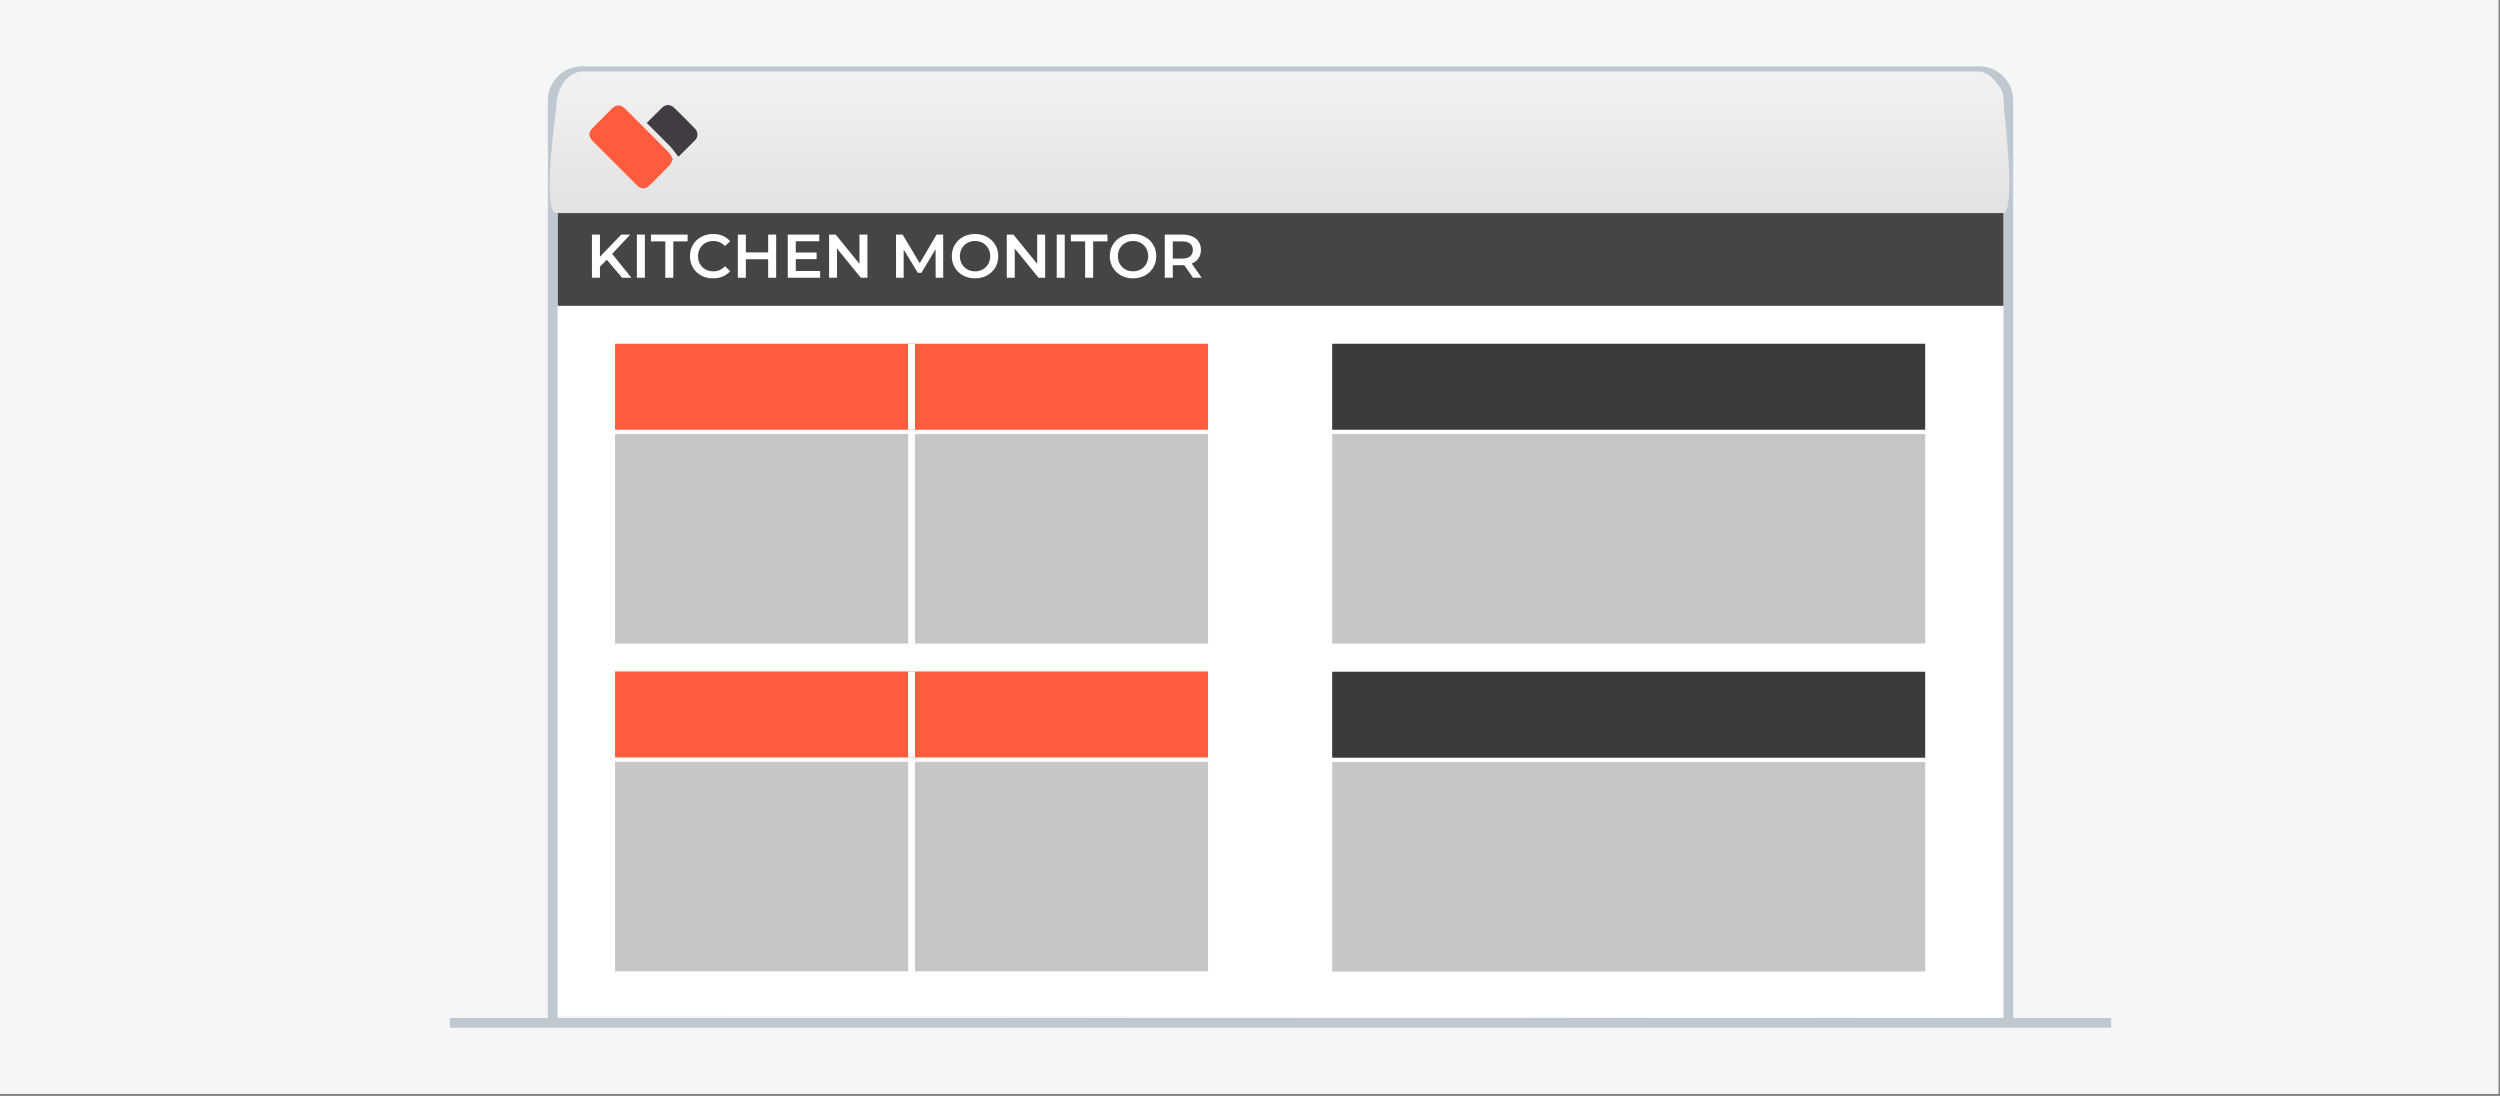 <?xml version="1.0" encoding="utf-8"?>
<!-- Generator: Adobe Illustrator 16.0.0, SVG Export Plug-In . SVG Version: 6.00 Build 0)  -->
<!DOCTYPE svg PUBLIC "-//W3C//DTD SVG 1.1//EN" "http://www.w3.org/Graphics/SVG/1.1/DTD/svg11.dtd">
<svg version="1.1" id="Livello_1" xmlns="http://www.w3.org/2000/svg" xmlns:xlink="http://www.w3.org/1999/xlink" x="0px" y="0px"
	 width="365px" height="160px" viewBox="1228 218.5 365 160" enable-background="new 1228 218.5 365 160" xml:space="preserve">
<rect x="1228" y="218.5" width="365" height="160" fill="#808080" stroke="none"/>
<rect x="1227.782" y="218.218" fill="#F5F7F7" width="365" height="160"/>
<g>
	<g>
		<path id="Line_22_" fill="#FFFFFF" stroke="#BFC8D1" stroke-width="1.417" stroke-linecap="square" d="M1294.391,367.833h241.127
			"/>
		<g>
			<path id="path-3_21_" fill="#FFFFFF" stroke="#BFC8D1" stroke-width="1.417" stroke-linecap="square" d="M1308.693,366.769
				V233.151c0-2.35,1.902-4.252,4.25-4.252h204.023c2.346,0,4.25,1.902,4.25,4.252V367.11"/>
		</g>
	</g>
	<linearGradient id="SVGID_1_" gradientUnits="userSpaceOnUse" x1="1414.8" y1="228.92" x2="1414.8" y2="249.609">
		<stop  offset="0" style="stop-color:#F2F2F2"/>
		<stop  offset="1" style="stop-color:#E2E2E2"/>
	</linearGradient>
	<path fill="url(#SVGID_1_)" d="M1520.561,249.609h-211.352c-2.166,0,0-15.331,0-15.331c0-2.961,1.756-5.358,3.922-5.358h203.508
		c2.166,0,3.922,2.397,3.922,5.358C1520.561,234.278,1522.346,248.946,1520.561,249.609z"/>
	<rect x="1309.433" y="249.609" fill="#474544" width="211.064" height="13.541"/>
	<g>
		<g>
			<path fill="#FFFFFF" d="M1316.59,256.414l-0.998,1.025v1.611h-1.17v-6.3h1.17v3.23l3.113-3.23h1.314l-2.646,2.816l2.809,3.483
				h-1.367L1316.59,256.414z"/>
			<path fill="#FFFFFF" d="M1320.982,252.751h1.17v6.3h-1.17V252.751z"/>
			<path fill="#FFFFFF" d="M1325.131,253.741h-2.088v-0.99h5.346v0.99h-2.088v5.31h-1.17V253.741z"/>
			<path fill="#FFFFFF" d="M1330.373,258.723c-0.512-0.279-0.914-0.665-1.205-1.157c-0.291-0.491-0.436-1.047-0.436-1.665
				c0-0.617,0.146-1.173,0.439-1.665c0.295-0.491,0.697-0.877,1.211-1.156s1.088-0.418,1.725-0.418c0.516,0,0.986,0.09,1.412,0.27
				s0.785,0.441,1.08,0.783l-0.756,0.711c-0.457-0.492-1.018-0.738-1.684-0.738c-0.432,0-0.818,0.095-1.16,0.284
				c-0.342,0.188-0.609,0.451-0.801,0.787c-0.193,0.336-0.289,0.717-0.289,1.143c0,0.427,0.096,0.808,0.289,1.144
				c0.191,0.336,0.459,0.599,0.801,0.787c0.342,0.189,0.729,0.284,1.16,0.284c0.666,0,1.227-0.249,1.684-0.747l0.756,0.72
				c-0.295,0.342-0.656,0.603-1.084,0.783c-0.43,0.18-0.902,0.27-1.418,0.27C1331.461,259.141,1330.887,259.001,1330.373,258.723z"
				/>
			<path fill="#FFFFFF" d="M1341.322,252.751v6.3h-1.17v-2.7h-3.258v2.7h-1.17v-6.3h1.17v2.601h3.258v-2.601H1341.322z"/>
			<path fill="#FFFFFF" d="M1347.74,258.069v0.981h-4.727v-6.3h4.6v0.98h-3.43v1.639h3.043v0.963h-3.043v1.736H1347.74z"/>
			<path fill="#FFFFFF" d="M1354.643,252.751v6.3h-0.963l-3.475-4.266v4.266h-1.16v-6.3h0.963l3.475,4.266v-4.266H1354.643z"/>
			<path fill="#FFFFFF" d="M1364.605,259.051l-0.01-4.176l-2.07,3.456h-0.521l-2.07-3.402v4.122h-1.115v-6.3h0.963l2.502,4.176
				l2.457-4.176h0.963l0.01,6.3H1364.605z"/>
			<path fill="#FFFFFF" d="M1368.619,258.723c-0.516-0.279-0.922-0.666-1.215-1.161c-0.295-0.495-0.441-1.049-0.441-1.661
				c0-0.611,0.146-1.165,0.441-1.66c0.293-0.495,0.699-0.882,1.215-1.161s1.094-0.418,1.736-0.418s1.221,0.139,1.738,0.418
				c0.516,0.279,0.92,0.665,1.215,1.156c0.293,0.492,0.439,1.048,0.439,1.665c0,0.618-0.146,1.174-0.439,1.665
				c-0.295,0.492-0.699,0.878-1.215,1.157c-0.518,0.278-1.096,0.418-1.738,0.418S1369.135,259.001,1368.619,258.723z
				 M1371.49,257.831c0.336-0.188,0.6-0.453,0.791-0.792c0.193-0.339,0.289-0.718,0.289-1.139c0-0.42-0.096-0.799-0.289-1.138
				c-0.191-0.339-0.455-0.604-0.791-0.792c-0.336-0.189-0.715-0.284-1.135-0.284s-0.797,0.095-1.133,0.284
				c-0.336,0.188-0.602,0.453-0.793,0.792s-0.287,0.718-0.287,1.138c0,0.421,0.096,0.8,0.287,1.139s0.457,0.604,0.793,0.792
				c0.336,0.189,0.713,0.284,1.133,0.284S1371.154,258.021,1371.49,257.831z"/>
			<path fill="#FFFFFF" d="M1380.59,252.751v6.3h-0.963l-3.475-4.266v4.266h-1.162v-6.3h0.963l3.475,4.266v-4.266H1380.59z"/>
			<path fill="#FFFFFF" d="M1382.281,252.751h1.17v6.3h-1.17V252.751z"/>
			<path fill="#FFFFFF" d="M1386.43,253.741h-2.088v-0.99h5.346v0.99h-2.088v5.31h-1.17V253.741z"/>
			<path fill="#FFFFFF" d="M1391.686,258.723c-0.516-0.279-0.922-0.666-1.215-1.161c-0.295-0.495-0.441-1.049-0.441-1.661
				c0-0.611,0.146-1.165,0.441-1.66c0.293-0.495,0.699-0.882,1.215-1.161s1.094-0.418,1.736-0.418s1.221,0.139,1.738,0.418
				c0.516,0.279,0.92,0.665,1.215,1.156c0.293,0.492,0.439,1.048,0.439,1.665c0,0.618-0.146,1.174-0.439,1.665
				c-0.295,0.492-0.699,0.878-1.215,1.157c-0.518,0.278-1.096,0.418-1.738,0.418S1392.201,259.001,1391.686,258.723z
				 M1394.557,257.831c0.336-0.188,0.6-0.453,0.791-0.792c0.193-0.339,0.289-0.718,0.289-1.139c0-0.42-0.096-0.799-0.289-1.138
				c-0.191-0.339-0.455-0.604-0.791-0.792c-0.336-0.189-0.715-0.284-1.135-0.284s-0.797,0.095-1.133,0.284
				c-0.336,0.188-0.602,0.453-0.793,0.792s-0.287,0.718-0.287,1.138c0,0.421,0.096,0.8,0.287,1.139s0.457,0.604,0.793,0.792
				c0.336,0.189,0.713,0.284,1.133,0.284S1394.221,258.021,1394.557,257.831z"/>
			<path fill="#FFFFFF" d="M1402.18,259.051l-1.287-1.845c-0.055,0.006-0.135,0.009-0.242,0.009h-1.424v1.836h-1.17v-6.3h2.594
				c0.545,0,1.021,0.09,1.426,0.27c0.404,0.181,0.715,0.438,0.932,0.774c0.215,0.336,0.324,0.735,0.324,1.197
				c0,0.474-0.115,0.882-0.348,1.224c-0.23,0.342-0.563,0.597-0.994,0.765l1.449,2.07H1402.18z M1401.756,254.064
				c-0.264-0.216-0.65-0.323-1.16-0.323h-1.369v2.511h1.369c0.51,0,0.896-0.109,1.16-0.329c0.264-0.219,0.396-0.529,0.396-0.931
				C1402.152,254.59,1402.02,254.281,1401.756,254.064z"/>
		</g>
	</g>
</g>
<path fill="#D0CEBD" d="M1511.104,298.582"/>
<g>
	<rect x="1317.798" y="281.871" fill="#C7C6C6" width="42.79" height="30.589"/>
	<rect x="1361.588" y="281.871" fill="#C7C6C6" width="42.79" height="30.589"/>
	<rect x="1317.798" y="268.685" fill="#FF5B3E" width="86.58" height="12.556"/>
	<line fill="none" stroke="#FFFFFF" stroke-miterlimit="10" x1="1361.08" y1="281.24" x2="1361.08" y2="268.685"/>
</g>
<g>
	<rect x="1422.494" y="281.871" fill="#C7C6C6" width="86.58" height="30.589"/>
	<rect x="1422.494" y="268.685" fill="#3B3B3B" width="86.58" height="12.556"/>
</g>
<g>
	<rect x="1422.494" y="329.758" fill="#C7C6C6" width="86.58" height="30.589"/>
	<rect x="1422.494" y="316.571" fill="#3B3B3B" width="86.58" height="12.556"/>
</g>
<g>
	<rect x="1317.798" y="329.722" fill="#C7C6C6" width="42.79" height="30.589"/>
	<rect x="1361.588" y="329.722" fill="#C7C6C6" width="42.79" height="30.589"/>
	<rect x="1317.798" y="316.535" fill="#FF5B3E" width="86.58" height="12.556"/>
	<line fill="none" stroke="#FFFFFF" stroke-miterlimit="10" x1="1361.08" y1="329.091" x2="1361.08" y2="316.535"/>
</g>
<g>
	<path fill-rule="evenodd" clip-rule="evenodd" fill="#FF5B3E" d="M1326.234,241.772c-0.188,0.341-0.287,0.653-0.49,0.864
		c-0.949,0.989-1.92,1.957-2.9,2.916c-0.604,0.592-1.252,0.597-1.855-0.003c-2.168-2.155-4.328-4.317-6.482-6.485
		c-0.596-0.602-0.596-1.26-0.01-1.857c0.947-0.967,1.904-1.923,2.869-2.869c0.605-0.594,1.26-0.596,1.855-0.002
		c2.168,2.156,4.332,4.316,6.477,6.493C1325.936,241.07,1326.049,241.436,1326.234,241.772z"/>
	<path fill-rule="evenodd" clip-rule="evenodd" fill="#413C41" d="M1322.426,236.455c0.785-0.785,1.5-1.533,2.25-2.246
		c0.529-0.504,1.215-0.497,1.742,0.017c1.02,0.989,2.025,1.995,3.018,3.015c0.496,0.51,0.535,1.213,0.061,1.711
		c-0.82,0.859-1.688,1.678-2.457,2.434c-0.393-0.5-0.75-1.045-1.195-1.508C1324.736,238.728,1323.59,237.615,1322.426,236.455z"/>
</g>
</svg>
